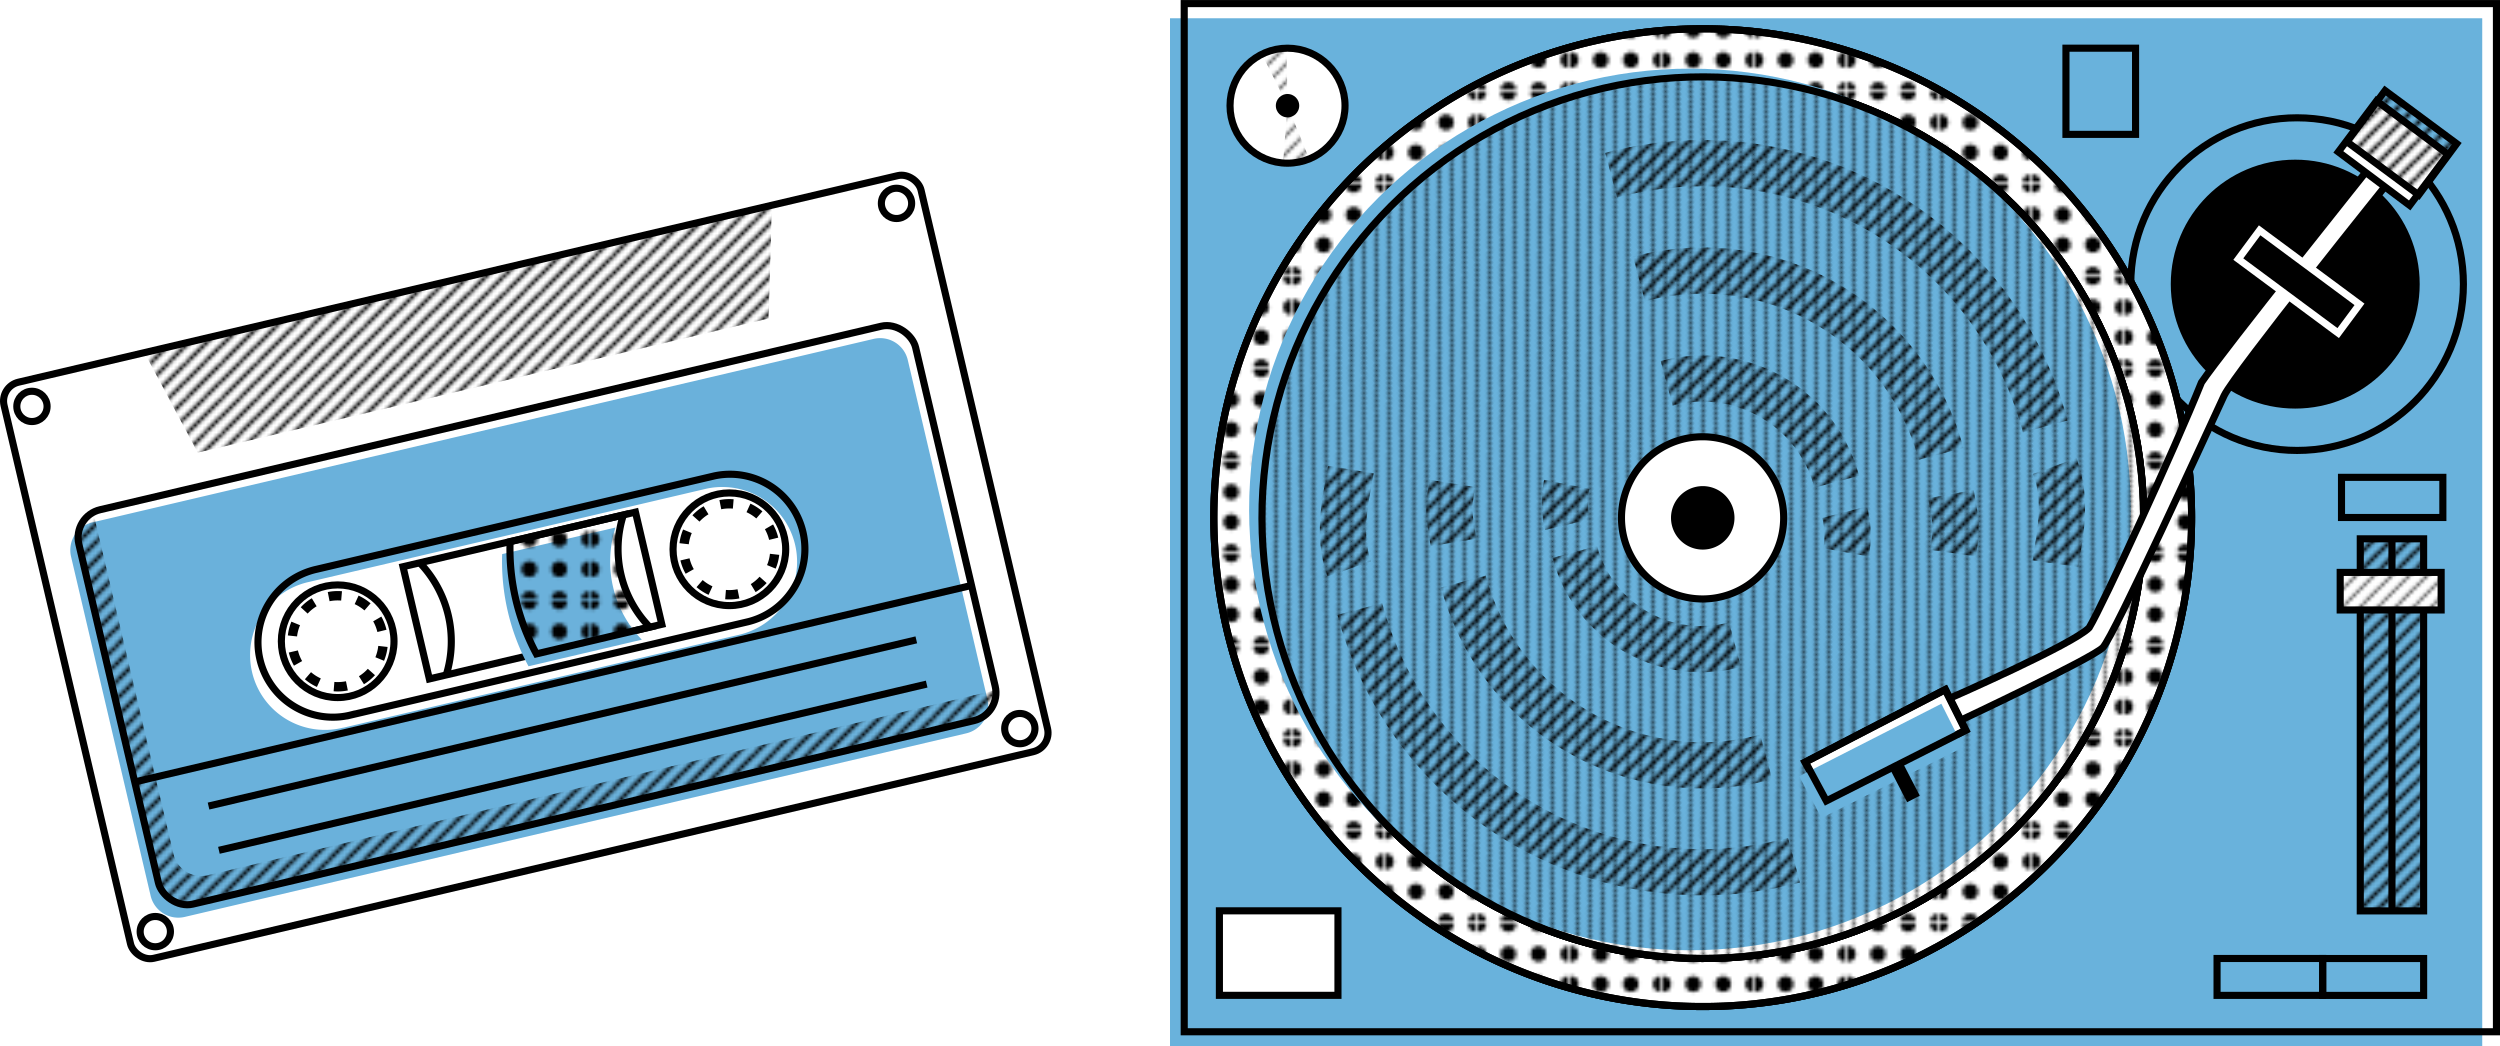 <svg xmlns="http://www.w3.org/2000/svg" xmlns:xlink="http://www.w3.org/1999/xlink" viewBox="0 0 703.48 294.47"><defs><style>.cls-1,.cls-13,.cls-15,.cls-3,.cls-4,.cls-7{fill:none;}.cls-2{clip-path:url(#clip-path);}.cls-10,.cls-11,.cls-12,.cls-14,.cls-15,.cls-21,.cls-3,.cls-4,.cls-7,.cls-8,.cls-9{stroke:#000;}.cls-10,.cls-11,.cls-12,.cls-13,.cls-14,.cls-15,.cls-16,.cls-21,.cls-3,.cls-4,.cls-7,.cls-8,.cls-9{stroke-miterlimit:10;}.cls-3{stroke-width:0.5px;}.cls-5{clip-path:url(#clip-path-3);}.cls-6,.cls-8{fill:#69b2dc;}.cls-10,.cls-11,.cls-12,.cls-14,.cls-16,.cls-21,.cls-7,.cls-8,.cls-9{stroke-width:2px;}.cls-9{fill:#fff;}.cls-10{fill:url(#Pointillisme_1);}.cls-11,.cls-17{fill:url(#Hachure_0.5pt);}.cls-13{stroke-width:13px;stroke:url(#Hachure_1pt);}.cls-14{fill:url(#Hachure_1pt);}.cls-15{stroke-width:4px;}.cls-16{stroke:#fff;}.cls-18{fill:#6ab1db;}.cls-19{fill:url(#Hachure_1pt-29);}.cls-20{fill:#6bb1db;}.cls-21{fill:url(#Pointillisme_1-3);}</style><clipPath id="clip-path"><rect class="cls-1" width="9.9" height="9.9"/></clipPath><clipPath id="clip-path-3"><rect class="cls-1" width="25.33" height="25.33"/></clipPath><pattern id="Pointillisme_1" data-name="Pointillisme 1" width="25.33" height="25.33" patternUnits="userSpaceOnUse" viewBox="0 0 25.33 25.33"><rect class="cls-1" width="25.33" height="25.33"/><g class="cls-5"><circle r="2.22"/><circle cx="8.44" r="2.22"/><circle cx="16.89" r="2.22"/><circle cy="8.44" r="2.22"/><circle cx="8.44" cy="8.44" r="2.22"/><circle cx="16.89" cy="8.44" r="2.22"/><circle cy="16.89" r="2.22"/><circle cx="8.44" cy="16.89" r="2.22"/><circle cx="16.89" cy="16.89" r="2.22"/><circle cx="25.33" r="2.22"/><circle cx="25.33" cy="8.44" r="2.22"/><circle cx="25.33" cy="16.89" r="2.22"/><circle cy="25.33" r="2.22"/><circle cx="8.44" cy="25.33" r="2.22"/><circle cx="16.89" cy="25.33" r="2.22"/><circle cx="25.33" cy="25.33" r="2.22"/></g></pattern><pattern id="Hachure_0.5pt" data-name="Hachure 0.5pt" width="9.9" height="9.9" patternUnits="userSpaceOnUse" viewBox="0 0 9.9 9.9"><rect class="cls-1" width="9.9" height="9.9"/><g class="cls-2"><line class="cls-3" x1="10.37" y1="-0.47" x2="-0.42" y2="10.32"/><line class="cls-3" x1="19.8" x2="9.08" y2="10.73"/><line class="cls-3" x1="0.96" y1="-0.96" x2="-10.48" y2="10.48"/><line class="cls-3" x1="5.65" y1="-0.7" x2="-5.58" y2="10.54"/><line class="cls-3" x1="15.32" y1="-0.46" x2="4.06" y2="10.79"/></g></pattern><pattern id="Hachure_1pt" data-name="Hachure 1pt" width="9.9" height="9.9" patternUnits="userSpaceOnUse" viewBox="0 0 9.9 9.9"><rect class="cls-1" width="9.9" height="9.9"/><g class="cls-2"><line class="cls-4" x1="10.37" y1="-0.47" x2="-0.42" y2="10.32"/><line class="cls-4" x1="19.8" x2="9.08" y2="10.73"/><line class="cls-4" x1="0.96" y1="-0.96" x2="-10.48" y2="10.48"/><line class="cls-4" x1="5.65" y1="-0.7" x2="-5.58" y2="10.54"/><line class="cls-4" x1="15.32" y1="-0.46" x2="4.06" y2="10.79"/></g></pattern><pattern id="Hachure_1pt-29" data-name="Hachure 1pt" width="9.9" height="9.9" patternTransform="translate(-7.58 -7.81)" patternUnits="userSpaceOnUse" viewBox="0 0 9.9 9.9"><rect class="cls-1" width="9.9" height="9.9"/><g class="cls-2"><line class="cls-4" x1="10.37" y1="-0.47" x2="-0.42" y2="10.32"/><line class="cls-4" x1="19.8" x2="9.08" y2="10.73"/><line class="cls-4" x1="0.96" y1="-0.96" x2="-10.48" y2="10.48"/><line class="cls-4" x1="5.65" y1="-0.7" x2="-5.58" y2="10.54"/><line class="cls-4" x1="15.32" y1="-0.46" x2="4.06" y2="10.79"/></g></pattern><pattern id="Pointillisme_1-3" data-name="Pointillisme 1" width="25.33" height="25.33" patternTransform="translate(-15.51 -64.73)" patternUnits="userSpaceOnUse" viewBox="0 0 25.33 25.33"><rect class="cls-1" width="25.33" height="25.33"/><g class="cls-5"><circle r="2.22"/><circle cx="8.44" r="2.22"/><circle cx="16.89" r="2.22"/><circle cy="8.44" r="2.22"/><circle cx="8.44" cy="8.44" r="2.22"/><circle cx="16.89" cy="8.44" r="2.22"/><circle cy="16.89" r="2.22"/><circle cx="8.44" cy="16.89" r="2.22"/><circle cx="16.89" cy="16.89" r="2.22"/><circle cx="25.33" r="2.22"/><circle cx="25.33" cy="8.44" r="2.22"/><circle cx="25.33" cy="16.89" r="2.22"/><circle cy="25.33" r="2.22"/><circle cx="8.44" cy="25.33" r="2.22"/><circle cx="16.89" cy="25.33" r="2.22"/><circle cx="25.33" cy="25.33" r="2.22"/></g></pattern></defs><g id="Calque_2" data-name="Calque 2"><rect class="cls-6" x="329.23" y="5.14" width="369.25" height="289.32"/><rect class="cls-7" x="333.23" y="1.01" width="369.25" height="289.32"/><circle class="cls-7" cx="646.38" cy="79.95" r="46.8"/><path class="cls-8" d="M479.15,8.11A137.56,137.56,0,1,0,616.69,145.67,137.55,137.55,0,0,0,479.15,8.11Zm0,261.6a124,124,0,1,1,124-124A124,124,0,0,1,479.13,269.71Z"/><path class="cls-9" d="M479.15,8.11A137.56,137.56,0,1,0,616.7,145.67,137.56,137.56,0,0,0,479.15,8.11Zm0,261.6a124,124,0,1,1,124.05-124A124,124,0,0,1,479.14,269.71Z"/><path class="cls-10" d="M479.15,8.11A137.56,137.56,0,1,0,616.69,145.67,137.55,137.55,0,0,0,479.15,8.11Zm0,261.6a124,124,0,1,1,124-124A124,124,0,0,1,479.13,269.71Z"/><circle class="cls-9" cx="479.14" cy="145.67" r="124.04" transform="translate(37.34 381.47) rotate(-45)"/><circle class="cls-6" cx="475.54" cy="143.35" r="124.04" transform="translate(37.92 378.25) rotate(-45)"/><circle class="cls-11" cx="479.14" cy="145.67" r="124.04" transform="translate(37.34 381.47) rotate(-45)"/><circle class="cls-12" cx="645.86" cy="79.95" r="34.02"/><path class="cls-13" d="M578.23,131.13c3.79,10.36,1.2,20,.15,27.48"/><path class="cls-13" d="M549,139.05c1.64,9.17,1.64,9.17.59,16.6"/><path class="cls-13" d="M519.07,144.12a26.5,26.5,0,0,1,.4,11.32"/><path class="cls-9" d="M673.19,49.89s-44.26,55.05-47.34,61.43c-4.32,9.27-31.05,67.82-34.13,70.9s-40.07,20.48-40.07,20.48l-3.09-6.17s34.91-15.28,39.32-19.91c3.76-6.21,24-50.1,31.59-69,5.91-8.72,48.22-61.65,48.22-61.65Z"/><polygon class="cls-9" points="547.32 194.04 553.04 205.49 513.77 225.37 507.89 214.45 547.32 194.04"/><polygon class="cls-6" points="546.28 198.03 552.45 210.27 512.58 230.15 506.25 218.44 546.28 198.03"/><polygon class="cls-7" points="547.47 194.04 553.2 205.49 513.92 225.37 508.04 214.45 547.47 194.04"/><rect class="cls-9" x="663.32" y="31.19" width="25.1" height="17.96" transform="matrix(0.8, 0.6, -0.6, 0.8, 156.82, -394.57)"/><polygon class="cls-14" points="680.61 54.86 660.44 39.91 671.14 25.49 691.3 40.43 680.61 54.86"/><rect class="cls-14" x="664.16" y="151.62" width="17.83" height="104.7"/><line class="cls-7" x1="673.08" y1="151.62" x2="673.08" y2="256.32"/><circle class="cls-9" cx="362.3" cy="29.74" r="16.18"/><rect class="cls-9" x="343.13" y="256.3" width="33.36" height="23.78"/><rect class="cls-9" x="658.51" y="161.07" width="28.41" height="10.57"/><line class="cls-15" x1="533.54" y1="215.37" x2="538.43" y2="224.82"/><circle cx="479.14" cy="145.67" r="7.93"/><circle class="cls-16" cx="362.3" cy="29.74" r="4.29"/><rect class="cls-16" x="629.42" y="74.21" width="34.98" height="10.07" transform="translate(174.4 -369.64) rotate(36.55)"/><path class="cls-13" d="M453.37,49.31A99.74,99.74,0,0,1,575.52,120"/><path class="cls-13" d="M546.2,127.71a69.43,69.43,0,0,0-85-49.21"/><path class="cls-13" d="M516.85,135.55A39.07,39.07,0,0,0,469,107.86"/><path class="cls-13" d="M504.81,242.05a99.73,99.73,0,0,1-122.16-70.69"/><path class="cls-13" d="M411.81,163.64A69.6,69.6,0,0,0,497,213"/><path class="cls-13" d="M443.15,155.33a36.79,36.79,0,0,0,45.06,26.08"/><path class="cls-13" d="M379.64,160.09c-3.62-10.42-.69-20.53.48-27.94"/><path class="cls-13" d="M409,152.64c-1.5-9.19-1.5-9.19-.33-16.61"/><path class="cls-13" d="M441.09,147.62a26.34,26.34,0,0,1-.22-11.32"/><rect class="cls-17" x="658.51" y="161.07" width="28.41" height="10.57"/><polygon class="cls-17" points="362.3 29.73 355.1 15.24 362.02 13.55 362.3 29.73"/><polyline class="cls-17" points="361.03 45.87 362.3 29.73 368.41 44.72"/><rect class="cls-7" x="653.59" y="269.72" width="28.4" height="10.38"/><rect class="cls-7" x="623.86" y="269.71" width="29.72" height="10.38"/><rect class="cls-7" x="581.34" y="13.56" width="19.59" height="24.25"/><rect class="cls-7" x="658.88" y="134.32" width="28.52" height="11.3"/><circle class="cls-4" cx="479.15" cy="145.67" r="15.86"/><path class="cls-9" d="M479.09,122.9a22.82,22.82,0,1,0,22.82,22.82A22.83,22.83,0,0,0,479.09,122.9Zm.06,30.75a7.93,7.93,0,1,1,7.92-7.93A7.93,7.93,0,0,1,479.15,153.65Z"/><rect class="cls-7" x="15.42" y="76.29" width="265.05" height="166.52" rx="5.45" transform="translate(-32.56 38.05) rotate(-13.22)"/><circle class="cls-7" cx="252.27" cy="57.23" r="4.26"/><circle class="cls-7" cx="8.99" cy="114.36" r="4.26"/><circle class="cls-7" cx="286.97" cy="205.02" r="4.26"/><circle class="cls-7" cx="43.7" cy="262.15" r="4.26"/><path class="cls-18" d="M26,147,245.79,95.37a8,8,0,0,1,9.67,6l22.38,95.33a8,8,0,0,1-6,9.67L52.05,258a8,8,0,0,1-9.68-6L20,156.66A8,8,0,0,1,26,147Zm70.56,57.78,111.78-26.25a21.06,21.06,0,0,0-9.63-41L86.91,163.76a21.06,21.06,0,1,0,9.63,41Z"/><rect class="cls-7" x="30.2" y="116.09" width="241.87" height="114.01" rx="8.05" transform="translate(337.83 307.05) rotate(166.78)"/><path class="cls-19" d="M54.22,254.41l219.93-51.65a8,8,0,0,0,6.08-8.83,7.93,7.93,0,0,1-1.89.71L58.41,246.29a8,8,0,0,1-9.59-5.95L26.4,144.9c-.06-.26-.1-.51-.14-.77A8,8,0,0,0,22.21,153l22.41,95.45A8,8,0,0,0,54.22,254.41Z"/><line class="cls-7" x1="260.76" y1="192.5" x2="61.6" y2="239.27"/><line class="cls-7" x1="257.84" y1="180.05" x2="58.68" y2="226.82"/><line class="cls-7" x1="273.39" y1="164.73" x2="37.93" y2="220.03"/><path class="cls-7" d="M98.76,201.19l111.78-26.25a21.06,21.06,0,0,0-9.63-41L89.13,160.18a21.06,21.06,0,1,0,9.63,41Z"/><path d="M202.44,140.72a13.88,13.88,0,0,1,4-.23l-.22,2.63a11.59,11.59,0,0,0-3.27.18ZM198,142.46l1.36,2.26a11.42,11.42,0,0,0-2.53,2.06L194.84,145A14.06,14.06,0,0,1,198,142.46Zm13.16-.74a14.32,14.32,0,0,1,3.38,2.17l-1.73,2a11.5,11.5,0,0,0-2.75-1.76ZM192.23,149l2.43,1a11.56,11.56,0,0,0-.84,3.15l-2.62-.3A14.25,14.25,0,0,1,192.23,149Zm25.31-1.42a14.46,14.46,0,0,1,1.45,3.71l-2.57.63v0a11.63,11.63,0,0,0-1.18-3Zm-26.07,10.12,2.57-.6v.05a11.38,11.38,0,0,0,1.19,3l-2.29,1.3a13.75,13.75,0,0,1-1.47-3.74Zm25.18-1.87,2.62.3a13.82,13.82,0,0,1-1,3.88l-2.43-1A11.26,11.26,0,0,0,216.65,155.87Zm-18.92,7.39a11.5,11.5,0,0,0,2.75,1.76l-1.09,2.4a14.46,14.46,0,0,1-3.39-2.16Zm16-.94,2,1.79a14.06,14.06,0,0,1-3.11,2.54l-1.36-2.25A11.69,11.69,0,0,0,213.7,162.32ZM204.27,166a11.54,11.54,0,0,0,3.26-.19l.53,2.58a14.25,14.25,0,0,1-4,.24Z"/><circle class="cls-7" cx="205.24" cy="154.56" r="15.85"/><rect class="cls-7" x="116.24" y="151.35" width="67.19" height="32.43" transform="translate(334 296.43) rotate(166.78)"/><path class="cls-20" d="M173.19,148.44A31.51,31.51,0,0,0,180.61,180l-31.89,7.49a62.28,62.28,0,0,1-7.42-31.57Z"/><path class="cls-21" d="M175.42,144.9a31.5,31.5,0,0,0,7.41,31.57L150.94,184a62.41,62.41,0,0,1-7.41-31.56Z"/><path class="cls-7" d="M125.57,189.91a32,32,0,0,0-7.46-31.56"/><path d="M92.23,166.6a13.84,13.84,0,0,1,4-.23L96,169a11.54,11.54,0,0,0-3.26.18Zm-4.49,1.74,1.36,2.26a11.42,11.42,0,0,0-2.53,2.06l-1.94-1.78A14.06,14.06,0,0,1,87.74,168.34Zm13.16-.74a14.32,14.32,0,0,1,3.38,2.17l-1.73,2A11.5,11.5,0,0,0,99.8,170ZM82,174.93l2.43,1a11.54,11.54,0,0,0-.84,3.16L81,178.81A14.09,14.09,0,0,1,82,174.93Zm25.31-1.43a14.08,14.08,0,0,1,1.44,3.71l-2.56.63v0a11.63,11.63,0,0,0-1.18-3ZM81.26,183.62l2.57-.6v0a11.25,11.25,0,0,0,1.19,3l-2.3,1.3a14.06,14.06,0,0,1-1.46-3.74Zm25.18-1.87,2.62.3a14.23,14.23,0,0,1-1,3.89l-2.43-1A11.61,11.61,0,0,0,106.44,181.75Zm-18.92,7.39a11.3,11.3,0,0,0,2.75,1.76l-1.09,2.4a14.14,14.14,0,0,1-3.39-2.16Zm16-.93,2,1.78a14.39,14.39,0,0,1-3.11,2.55L101,190.28A11.94,11.94,0,0,0,103.49,188.21Zm-9.43,3.68a11.54,11.54,0,0,0,3.26-.19l.53,2.58a13.59,13.59,0,0,1-4,.24Z"/><circle class="cls-7" cx="95.02" cy="180.44" r="15.85"/><polygon class="cls-19" points="55.64 127.36 216.28 89.63 217.19 57.77 40.65 99.22 55.64 127.36"/></g></svg>